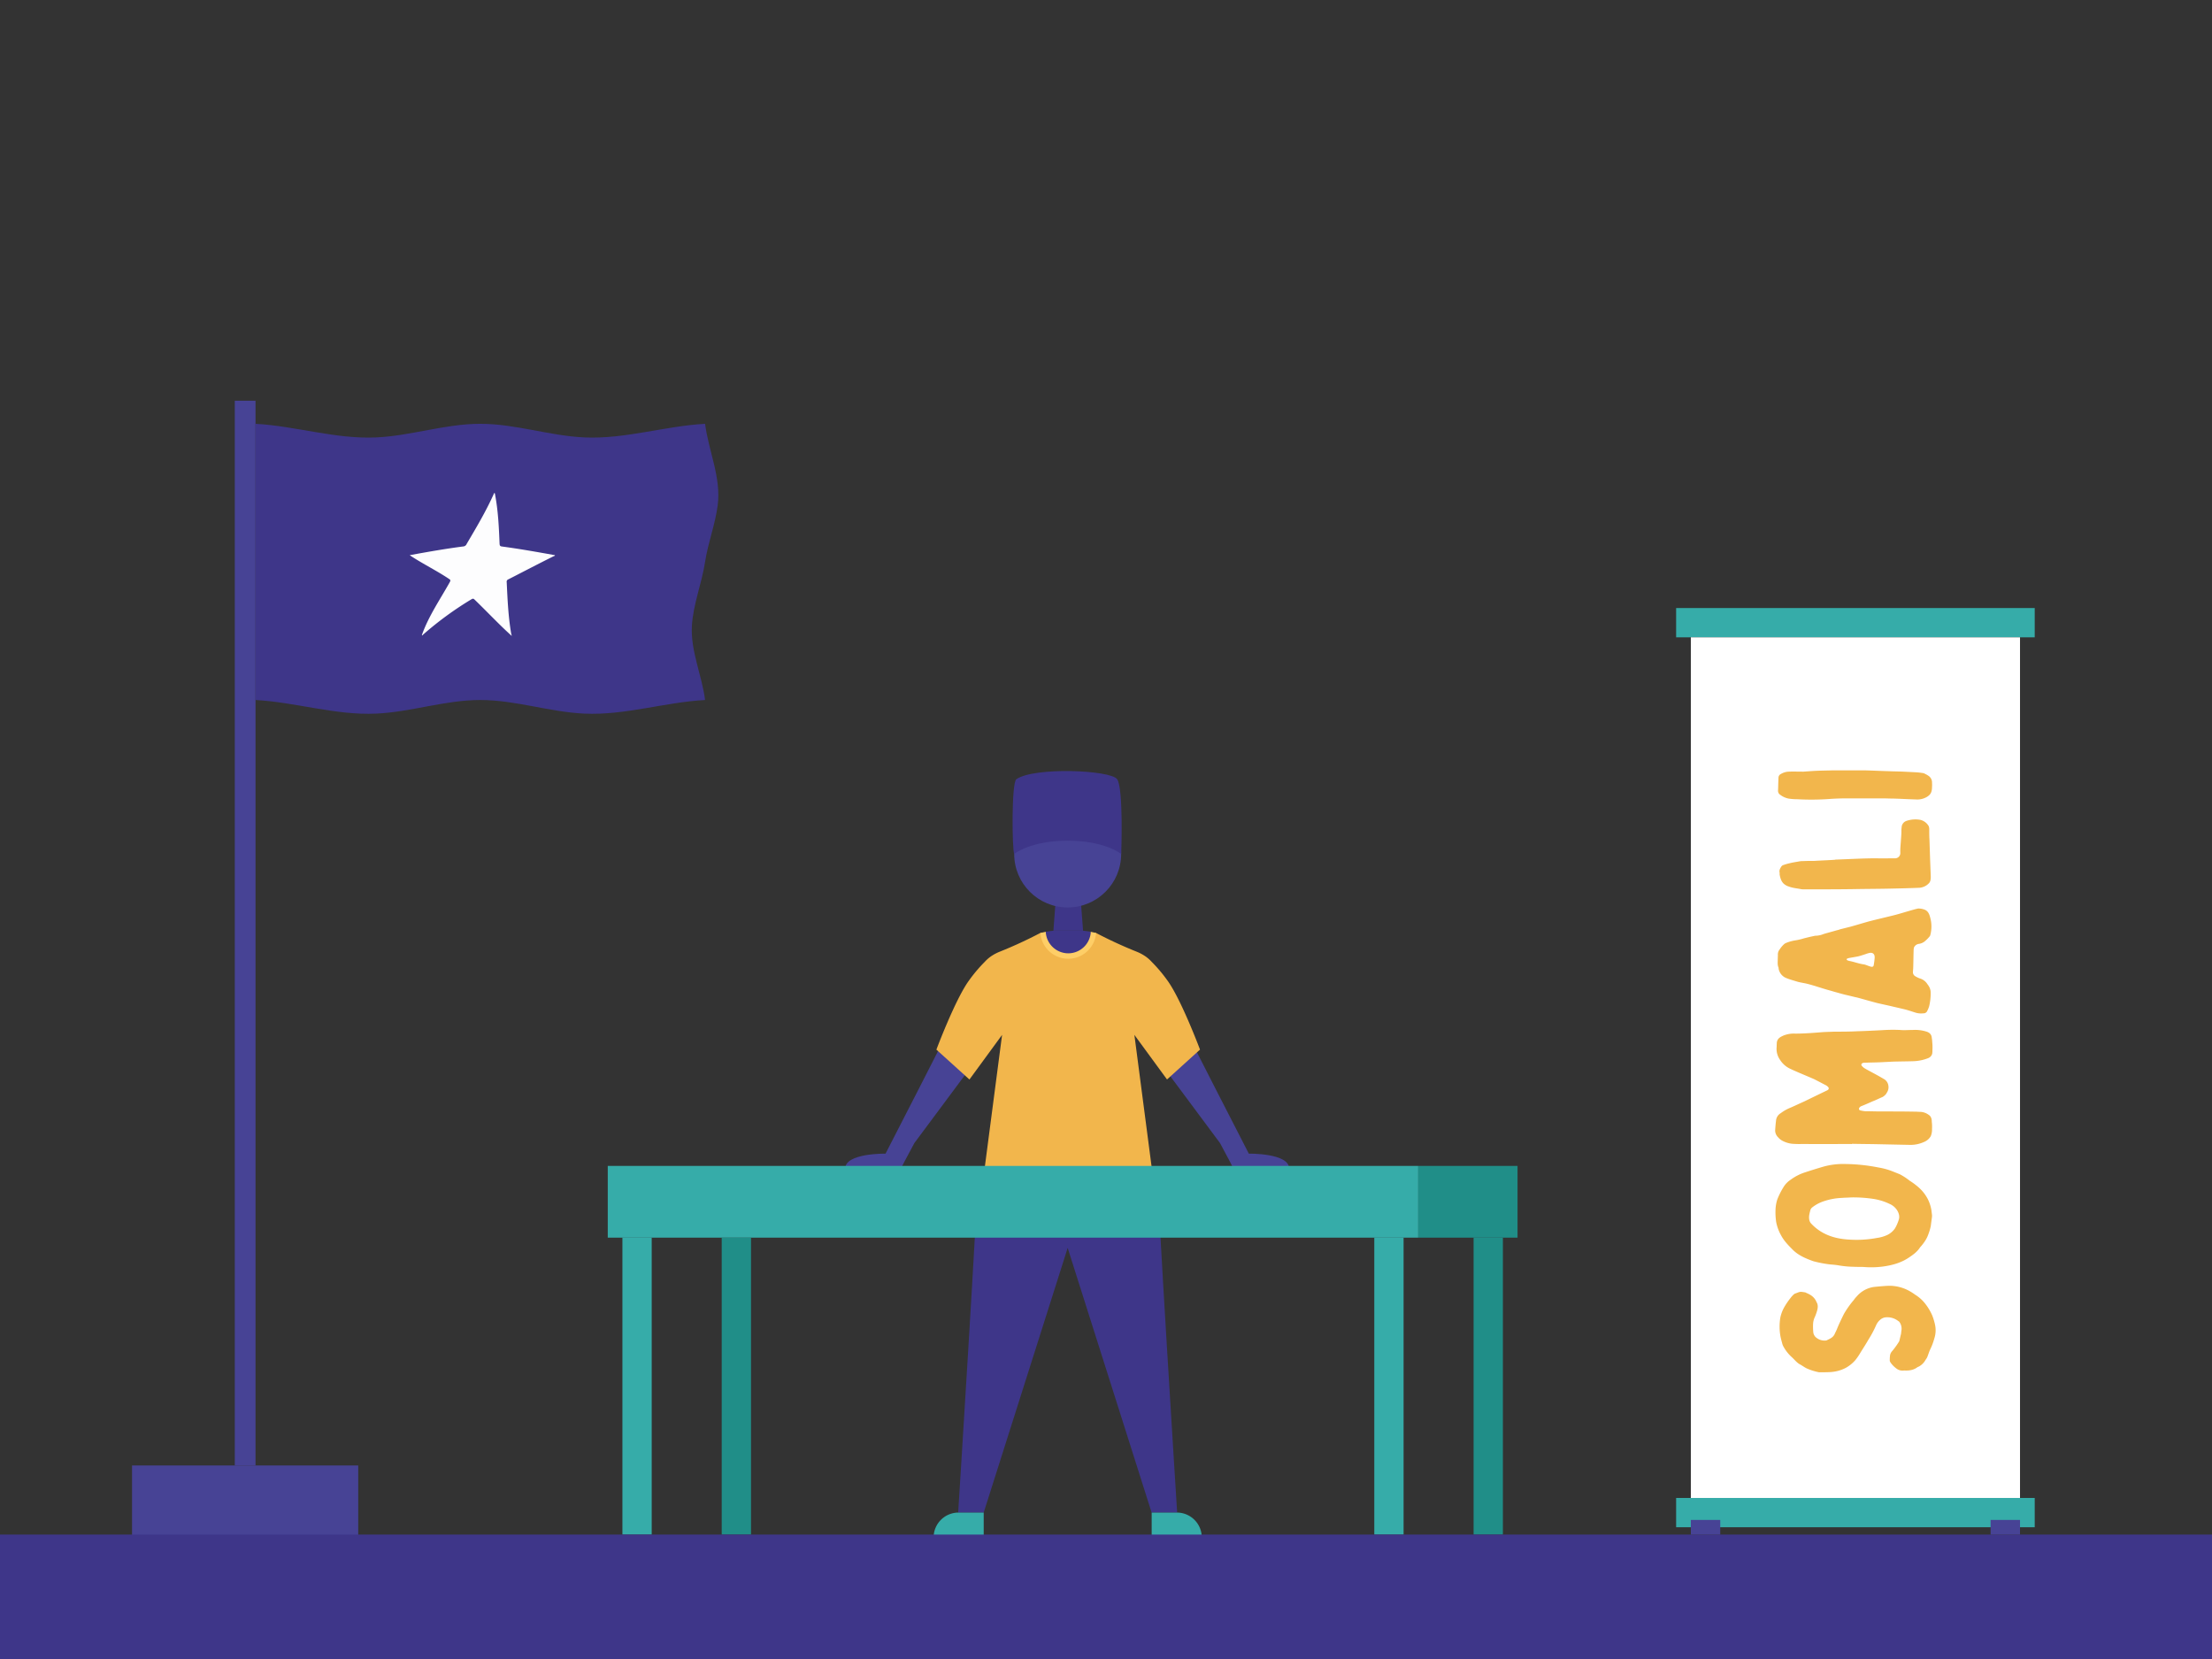 <svg xmlns="http://www.w3.org/2000/svg" width="1600" height="1200" viewBox="0 0 1600 1200"><rect x="0" y="0" width="1600" height="1200" fill="#333333" stroke="none"/><path d="M634.9,845.22h16.84c.56-1.29,1.31-2.81,2.28-4.62l7.37-13.8,37.83-50.87s-2.61-9.87-4.23-10.77S679.16,759,679.16,759s-24.67,48.53-38.62,75.46c0,0-29.18-.48-29.18,10.81Z" fill="#474395"/><path d="M908.94,845.22H892.11c-.57-1.29-1.32-2.81-2.28-4.62l-7.37-13.8-37.83-50.87s2.61-9.87,4.22-10.77S864.68,759,864.68,759s24.68,48.53,38.63,75.46c0,0,29.17-.48,29.17,10.81Z" fill="#474395"/><path d="M772.28,847.14H707.36c.71,9.63-14.29,246.94-14.29,246.94h18.47l60.74-191.44L833,1094.08h18.47s-15-237.31-14.29-246.94Z" fill="#3e3689"/><path d="M693.31,1094.08h18.23a0,0,0,0,1,0,0v18a0,0,0,0,1,0,0H675.31a0,0,0,0,1,0,0v0A18,18,0,0,1,693.31,1094.08Z" fill="#36aca9"/><path d="M833,1094.08h36.24a0,0,0,0,1,0,0v18a0,0,0,0,1,0,0H851a18,18,0,0,1-18-18v0A0,0,0,0,1,833,1094.08Z" transform="translate(1702.27 2206.16) rotate(-180)" fill="#36aca9"/><path d="M833.16,845.22l-12.63-96.67,23.61,32.26L868,759.2s-13.59-36.26-23.5-49.89a107.79,107.79,0,0,0-11.46-13.59,26.6,26.6,0,0,0-4.57-4l-.25-.17a32.94,32.94,0,0,0-6.09-3.19,312.06,312.06,0,0,1-29.35-13.55H752.54a312.06,312.06,0,0,1-29.35,13.55,32.94,32.94,0,0,0-6.09,3.19h0l-.28.19a26.66,26.66,0,0,0-4.54,4,107.79,107.79,0,0,0-11.46,13.59c-9.91,13.63-23.5,49.89-23.5,49.89l23.9,21.61,23.61-32.26-12.64,96.67Z" fill="#f2b64c"/><path d="M756.37,674l-3.83.85h0a20.2,20.2,0,0,0,40.28,0L789,674Z" fill="#fece67"/><polygon points="783.41 673.21 761.95 673.21 763.56 651.76 781.79 651.76 783.41 673.21" fill="#3e3689"/><circle cx="772.28" cy="617.71" r="38.68" fill="#474395"/><path d="M772.68,689.56A16.34,16.34,0,0,0,789,674c-2.49-.51-5.58-.78-5.58-.78H762s-3.09.27-5.58.77A16.34,16.34,0,0,0,772.68,689.56Z" fill="#3e3689"/><path d="M733.6,617.71s11.5-9.61,38.68-9.61S811,617.71,811,617.71s1.76-47.47-2.94-54.1-59.9-9-72.89,0C731.54,566.1,732.08,614.61,733.6,617.71Z" fill="#3e3689"/><rect x="95.52" y="1060.02" width="163.61" height="51.88" transform="translate(354.64 2171.91) rotate(-180)" fill="#474395"/><rect x="169.82" y="289.85" width="15" height="770.17" fill="#474395"/><path d="M510,506.33c-29.24,1.61-58,11.21-87.4,9.84-25.33-1.18-49.76-9.84-75.2-9.84s-49.88,8.66-75.21,9.84c-29.39,1.37-58.15-8.23-87.4-9.84V306.55c29.25,1.62,58,11.22,87.4,9.84,25.33-1.18,49.76-9.84,75.21-9.84s49.87,8.66,75.2,9.84c29.37,1.37,58.16-8.22,87.4-9.84,2.54,19.72,11.78,39,9.12,59.06-1.81,13.73-7,27.05-9.12,40.83-2.34,15.35-8.64,30.79-9.54,46.25C499.43,470.84,507.71,488.37,510,506.33Z" fill="#3e3689"/><path d="M370.17,460c-4.31-3.89-8-7.48-11.51-11-5.55-5.5-10.62-10.72-15.56-15.45-.65-.61-1.17-.65-2.21,0a242.25,242.25,0,0,0-34.38,25.07l-1.21,1.1c-.26-.49.06-.91.18-1.28,4.88-13.32,13-25.08,19.86-37.37.59-1.1.54-1.6-.23-2.12-8.91-6-18.58-10.73-27.6-16.58-.31-.2-.6-.43-1.13-.83l1.57-.26c12.33-2.24,24.55-4.39,37-6a2.93,2.93,0,0,0,2.64-1.92c7.21-12.24,14.12-23.81,19.89-36.79.62.14.49.7.6,1.05,2.28,12.19,2.78,23.47,3.28,35.86.1,1.23.5,1.69,1.8,1.83,12.48,1.68,24.76,3.84,37.14,6.08l1.13.19c-.09.6-.58.58-.9.73-11,5.43-21.81,11.14-32.74,16.7a1.88,1.88,0,0,0-1.27,2.22c.61,12.75,1.12,24.65,3.26,37.24C369.86,458.77,370,459.15,370.17,460Z" fill="#fdfdfe"/><rect x="994.06" y="895.22" width="21.19" height="214.78" fill="#36aca9"/><rect x="450.21" y="895.22" width="21.19" height="214.78" fill="#36aca9"/><rect x="439.61" y="843.34" width="586.24" height="51.88" fill="#36aca9"/><rect x="1065.89" y="895.22" width="21.19" height="214.78" transform="translate(2152.97 2005.22) rotate(-180)" fill="#208e88"/><rect x="522.04" y="895.22" width="21.19" height="214.78" transform="translate(1065.27 2005.22) rotate(-180)" fill="#208e88"/><rect x="1025.85" y="843.34" width="71.83" height="51.88" transform="translate(2123.53 1738.56) rotate(-180)" fill="#208e88"/><rect y="1110" width="1600" height="90" fill="#3e3689"/><rect x="1212.39" y="1083.51" width="259.38" height="21.19" fill="#36aca9"/><rect x="1212.39" y="439.81" width="259.38" height="21.19" fill="#36aca9"/><rect x="1223.03" y="461" width="238.1" height="622.51" fill="#fff"/><rect x="1223.03" y="1099.4" width="21.28" height="10.6" fill="#474395"/><rect x="1439.85" y="1099.4" width="21.28" height="10.6" fill="#474395"/><path d="M1376.9,991.35a7.17,7.17,0,0,1-5.3-1.56,18.55,18.55,0,0,1-4.21-4.36,7.53,7.53,0,0,1-.47-1.1,28,28,0,0,1,.16-3.58,5.72,5.72,0,0,1,1.56-3.43,60.76,60.76,0,0,0,4.67-6.4,3.12,3.12,0,0,0,.47-.78c.47-1.71.78-3.43,1.25-5.14.15-.78.15-1.72.31-2.5a8.29,8.29,0,0,0-1.4-6.23c-.16-.32-.47-.47-.94-.78a12.78,12.78,0,0,0-8.58-2.66,7,7,0,0,0-4.52,1.88,11.18,11.18,0,0,0-2.8,3.74,73.8,73.8,0,0,1-5.46,10.29c-1.87,3.28-3.9,6.39-5.93,9.67a42.94,42.94,0,0,1-3.74,5.46,26,26,0,0,1-6.71,5.46,27.36,27.36,0,0,1-11.07,3.11c-2.65.16-5.3.16-8,.16h-.47a41.87,41.87,0,0,1-8.89-2.81c-1.87-.93-3.43-2.18-5.3-3.12-2-1.24-3.59-3.27-5.46-5a28.35,28.35,0,0,1-5.77-7.17,9.94,9.94,0,0,1-1.24-3c-.47-1.72-.94-3.43-1.25-5.15a39.64,39.64,0,0,1,0-13.57,27,27,0,0,1,2.49-6.7,51,51,0,0,1,4.68-7,20.32,20.32,0,0,1,2.5-2.8c.15-.16.46-.32.62-.47.47-.16.78-.31,1.25-.47,2.81-1.09,2.81-1.09,5.77-.62a2.51,2.51,0,0,1,1.4.46,20.19,20.19,0,0,1,3.12,1.56,10.85,10.85,0,0,1,4,4.37c0,.16.16.31.16.47,1.56,2.34,1.09,4.83.31,7.33a36.35,36.35,0,0,1-1.4,3.74,13.13,13.13,0,0,0-1.25,4.83,43.57,43.57,0,0,0,.16,6.4,5.89,5.89,0,0,0,2.65,4.05,9.3,9.3,0,0,0,6.08,1.72,2,2,0,0,0,.94-.16c2.18-1.09,4.36-1.87,5.61-4.21.62-1.4,1.4-2.81,2-4.37,1.4-3.43,3.12-7,4.83-10.44a66.26,66.26,0,0,1,7.17-10.14,18.15,18.15,0,0,1,2.19-2.65,20,20,0,0,1,12.94-6.86c3.27-.31,6.71-.63,10.14-.78a29.91,29.91,0,0,1,13.72,3.12,36.89,36.89,0,0,1,5.3,3.27,27.54,27.54,0,0,1,6.86,5.93,39.16,39.16,0,0,1,5.62,9.2,45.57,45.57,0,0,1,1.87,6.08,19.32,19.32,0,0,1-.47,10.76,43,43,0,0,1-2.81,7.48c-.93,1.88-1.4,3.75-2.18,5.62a6.55,6.55,0,0,1-.78,1.4c-.16.31-.47.63-.62.94a11.88,11.88,0,0,1-5.15,4.83c-.16,0-.31.16-.47.16-2.8,2.18-6.08,2.65-9.51,2.49Z" fill="#f2b64c"/><path d="M1358.66,844.46a49.83,49.83,0,0,1,10.75,3l4.68,1.87a43.59,43.59,0,0,1,7.18,4.68,49.93,49.93,0,0,1,5.77,4.21,29.44,29.44,0,0,1,7.33,9,28.47,28.47,0,0,1,2.65,8c.15,1.24.31,2.49.46,3.74V880l-.93,7a40.73,40.73,0,0,1-1.72,5.77,21.35,21.35,0,0,1-2.49,5,35.5,35.5,0,0,1-3.12,4.05,3.27,3.27,0,0,0-.62.78c-2,3-4.84,5-7.8,7-5.77,3.9-12.16,5.61-19,6.55a65.6,65.6,0,0,1-13.56.31c-2.34-.16-4.84,0-7.18-.16a70.06,70.06,0,0,1-11.54-1.09c-1.87-.31-3.89-.47-5.77-.62a84.32,84.32,0,0,1-12.16-2.34c-5.61-2-11.23-4.37-15.44-8.89-3-3-5.92-6.08-7.95-10a31.81,31.81,0,0,1-3.43-9.36,47.26,47.26,0,0,1-.47-9.35,27.88,27.88,0,0,1,1.25-7,54.5,54.5,0,0,1,4.52-9,16.74,16.74,0,0,1,5.15-5.31,35.88,35.88,0,0,1,10.29-5.3c4.21-1.4,8.26-2.65,12.47-3.9a53.39,53.39,0,0,1,17-2.18A130.26,130.26,0,0,1,1358.66,844.46Zm-26.05,22a46.9,46.9,0,0,0-14.5,2.81,27.33,27.33,0,0,0-7.17,4,3.87,3.87,0,0,0-1.56,2.5,28.8,28.8,0,0,0-.78,3.59c-.16,2.18,0,4.21,1.56,5.77a34.05,34.05,0,0,0,8.42,6.55c6.24,3.43,12.94,4.67,19.8,5a80.19,80.19,0,0,0,19.34-1.25,26,26,0,0,0,7.48-2.18,14.44,14.44,0,0,0,5.46-4.68,28.77,28.77,0,0,0,2.65-5.93c.94-2.49.31-4.83-.93-7a12.2,12.2,0,0,0-5.62-4.83,41.36,41.36,0,0,0-11.54-3.59,96.79,96.79,0,0,0-16.37-1.09C1336.82,866.29,1334.8,866.29,1332.61,866.44Z" fill="#f2b64c"/><path d="M1303.92,827.46a64.86,64.86,0,0,1-7.8-.16A19.34,19.34,0,0,1,1289,825a10.12,10.12,0,0,1-2.81-2.34,7,7,0,0,1-2.18-5c.16-2.34.31-4.52.62-6.86a6.87,6.87,0,0,1,3.43-5.61,30.18,30.18,0,0,1,6.87-3.9c3.27-1.4,6.55-3,10-4.52,5.45-2.65,10.91-5.31,16.53-8a3.56,3.56,0,0,0,.78-.46,1.35,1.35,0,0,0,.15-2,8.71,8.71,0,0,0-1.25-1.09c-3-1.56-5.92-3.12-9-4.68l-3.28-1.4c-4.67-2-9.35-3.9-14-6.09a17.23,17.23,0,0,1-7.17-6.23,13.91,13.91,0,0,1-2.65-8.89c.15-.94,0-1.87.15-2.81a5.65,5.65,0,0,1,.16-1.71c.62-2.5,2.65-3.44,4.68-4.37a20.19,20.19,0,0,1,8.57-1.4c6.08,0,12.17-.47,18.25-.94,3.27-.31,6.55-.31,9.82-.47,5.62,0,11.23,0,17-.31,5.92-.16,11.85-.47,17.93-.78a113.24,113.24,0,0,1,12.63-.15c3.12.31,6.24,0,9.36,0a27.73,27.73,0,0,1,9.51,1.09c2.34.62,4.06,2,4.21,4.68a16.66,16.66,0,0,1,.31,2.8,36.23,36.23,0,0,1,.16,5.93,15.65,15.65,0,0,1-.16,2.65,4.75,4.75,0,0,1-3,3.27,31.61,31.61,0,0,1-10.92,2.19c-4.83.15-9.66.15-14.65.31l-9.36.47c-3.59.15-7,.15-10.6.31a5.48,5.48,0,0,0-1.56.15c-1.25.47-1.56,1.41-.63,2.34a8.09,8.09,0,0,0,1.88,1.56c2,1.25,4,2.19,5.92,3.28,2.65,1.4,5.15,2.8,7.8,4.36a6.5,6.5,0,0,1,3.43,5,6.92,6.92,0,0,1-.94,4.68,8.6,8.6,0,0,0-.62,1.09,9.44,9.44,0,0,1-2.65,2.34c-2.34.94-4.68,2.19-7.18,3.12-2.8,1.25-5.61,2.5-8.42,3.59a3.06,3.06,0,0,0-1.4,1.4,1.16,1.16,0,0,0,.78,1.56,28.09,28.09,0,0,0,3.59.62c3.9,0,7.64.16,11.38.16,8.42,0,16.69,0,25,.16,1.25,0,2.65.15,3.9.15a11,11,0,0,1,5.77,2.19c1.71,1.09,2.18,3,2.18,5a28.51,28.51,0,0,1,.16,5.14,12.28,12.28,0,0,1-.94,5.3,9.79,9.79,0,0,1-4.68,4.06,23.46,23.46,0,0,1-10.29,2.18l-22.61-.47c-6.55-.15-12.94-.15-19.49-.31v.16C1327.62,827.46,1315.77,827.61,1303.92,827.46Z" fill="#f2b64c"/><path d="M1286,690.85a5.69,5.69,0,0,1,1.24-4.05,19.61,19.61,0,0,1,3.28-3.9,5.35,5.35,0,0,1,1.25-.78,29.8,29.8,0,0,1,7.33-2,44.6,44.6,0,0,0,5.77-1.4c2.49-.63,5-1.25,7.48-1.72a1.21,1.21,0,0,1,.62-.15,15.89,15.89,0,0,0,6.09-1.25c3.12-.94,6.23-1.72,9.35-2.65a17.36,17.36,0,0,0,2.65-.78l7.49-1.87c4.52-1.25,9-2.65,13.57-3.9,6.08-1.56,12.31-3,18.4-4.52,3.58-.94,7-2,10.44-3,2.19-.62,4.21-1.24,6.4-1.71a12.19,12.19,0,0,1,4.68.78c2.49.93,3.43,3.12,4,5.3a24,24,0,0,1,.16,13.25.77.77,0,0,0-.16.47,25,25,0,0,1-3.43,3.59,8.65,8.65,0,0,1-4.68,2.18,4.48,4.48,0,0,0-3.58,2.81c0,.47-.16.93-.16,1.4-.16,4.37-.16,8.73-.31,13.1,0,.78-.16,1.72-.16,2.65a3.3,3.3,0,0,0,1.4,3.28,17.76,17.76,0,0,0,3.44,1.71,9.72,9.72,0,0,1,5.61,4.21,14.16,14.16,0,0,1,1.25,1.87,8.86,8.86,0,0,1,1.09,4.53,39.2,39.2,0,0,1-1.09,9.51,19.81,19.81,0,0,1-1.56,3.74,2.76,2.76,0,0,1-2.65,1.4,13.53,13.53,0,0,1-6.09-.62c-2.49-.78-5.14-1.71-7.79-2.34s-5.3-1.25-8-1.87c-3.89-.94-7.79-1.71-11.69-2.65-4.83-1.25-9.51-2.65-14.19-3.9-3-.62-5.77-1.4-8.58-2-3-.78-5.77-1.56-8.57-2.34-2-.62-3.9-1.09-5.93-1.71-4.21-1.25-8.26-2.65-12.48-3.74-2.33-.63-4.83-.94-7.32-1.56-3-.94-6.09-1.72-9.05-3a9,9,0,0,1-5-6.55v-.62c-.93-2-.62-4-.62-6.24Zm70,1.56c0-2.34-1.4-3.59-3.74-3.12a18.05,18.05,0,0,0-2.65.78c-1.87.62-3.74,1.25-5.61,1.72-2.34.46-4.53.78-6.86,1.24-.32.16-.63.16-.94.32-.62.31-.62.78,0,1.24a12.65,12.65,0,0,0,1.4.47c3.43.62,6.86,2,10.45,2.5a7.32,7.32,0,0,1,1.72.46c.93.32,2,.78,3.12,1.1,1.55.46,2.33.15,2.49-1.41.31-1.71.47-3.27.62-4.83Z" fill="#f2b64c"/><path d="M1327,621.92c.31,0,.47-.15.78-.15,9.82-.32,19.65-.94,29.63-.94,4,.16,8.26,0,12.32,0h1.4a3.8,3.8,0,0,0,3.43-4.05c-.15-3.28.31-6.4.47-9.67.15-2,.31-4.06.31-6.08a14,14,0,0,1,.16-2.5,5.13,5.13,0,0,1,3.74-4.83,19.74,19.74,0,0,1,10-.63,9.58,9.58,0,0,1,5.77,4.37,5.72,5.72,0,0,1,.47,2.34c0,2.49,0,5,.15,7.48.16,4.84.31,9.67.47,14.35.16,4.06.31,8.11.47,12.32a13,13,0,0,1-.16,2.49,4.71,4.71,0,0,1-.93,2.19,10.57,10.57,0,0,1-8,3.58c-7.79.32-15.43.47-23.23.63-8,.15-15.75.15-23.7.31-11.7.16-23.55.16-35.4.16a13.13,13.13,0,0,1-2.5-.16c-3-.62-5.92-.78-8.73-1.87a9.59,9.59,0,0,1-4-2.34c-1.72-1.87-2.19-4.06-2.66-6.24v-1.4c-.46-1.72.32-3.12,1.25-4.52a2.83,2.83,0,0,1,1.56-1.09,35.33,35.33,0,0,1,4.37-1.25c2.34-.63,4.83-.94,7.33-1.41a9.91,9.91,0,0,1,2.18-.15c3-.16,6.08-.16,8.42-.16C1317.64,622.39,1322.32,622.23,1327,621.92Z" fill="#f2b64c"/><path d="M1314.37,557.52c3.9-.16,7.64-.16,11.38-.31h22.77c5.92.15,11.85.46,17.93.62,3.28.16,6.71.16,10.14.31l9.2.47a43.51,43.51,0,0,1,4.37.47,5.17,5.17,0,0,1,2.49.78,15.18,15.18,0,0,1,2.18,1.25,5.72,5.72,0,0,1,2.65,5.14,18.28,18.28,0,0,1,0,3c0,2-.31,4.21-1.87,5.77a10,10,0,0,1-3,2,13.34,13.34,0,0,1-6.55,1.25c-5.46-.16-10.76-.47-16.06-.63-2.65,0-5.3-.15-7.8-.15h-26.82q-6.32,0-12.63.47a183.62,183.62,0,0,1-22.61.15,43.07,43.07,0,0,1-6.4-.47,14.42,14.42,0,0,1-5.92-2.65,3.41,3.41,0,0,1-1.72-3.11c.16-3.12.16-6.24.32-9.36a3,3,0,0,1,1.71-2.65,11.84,11.84,0,0,1,5.93-1.72c3.11-.15,6.08,0,10.44,0C1306.88,558,1310.63,557.67,1314.37,557.52Z" fill="#f2b64c"/></svg>